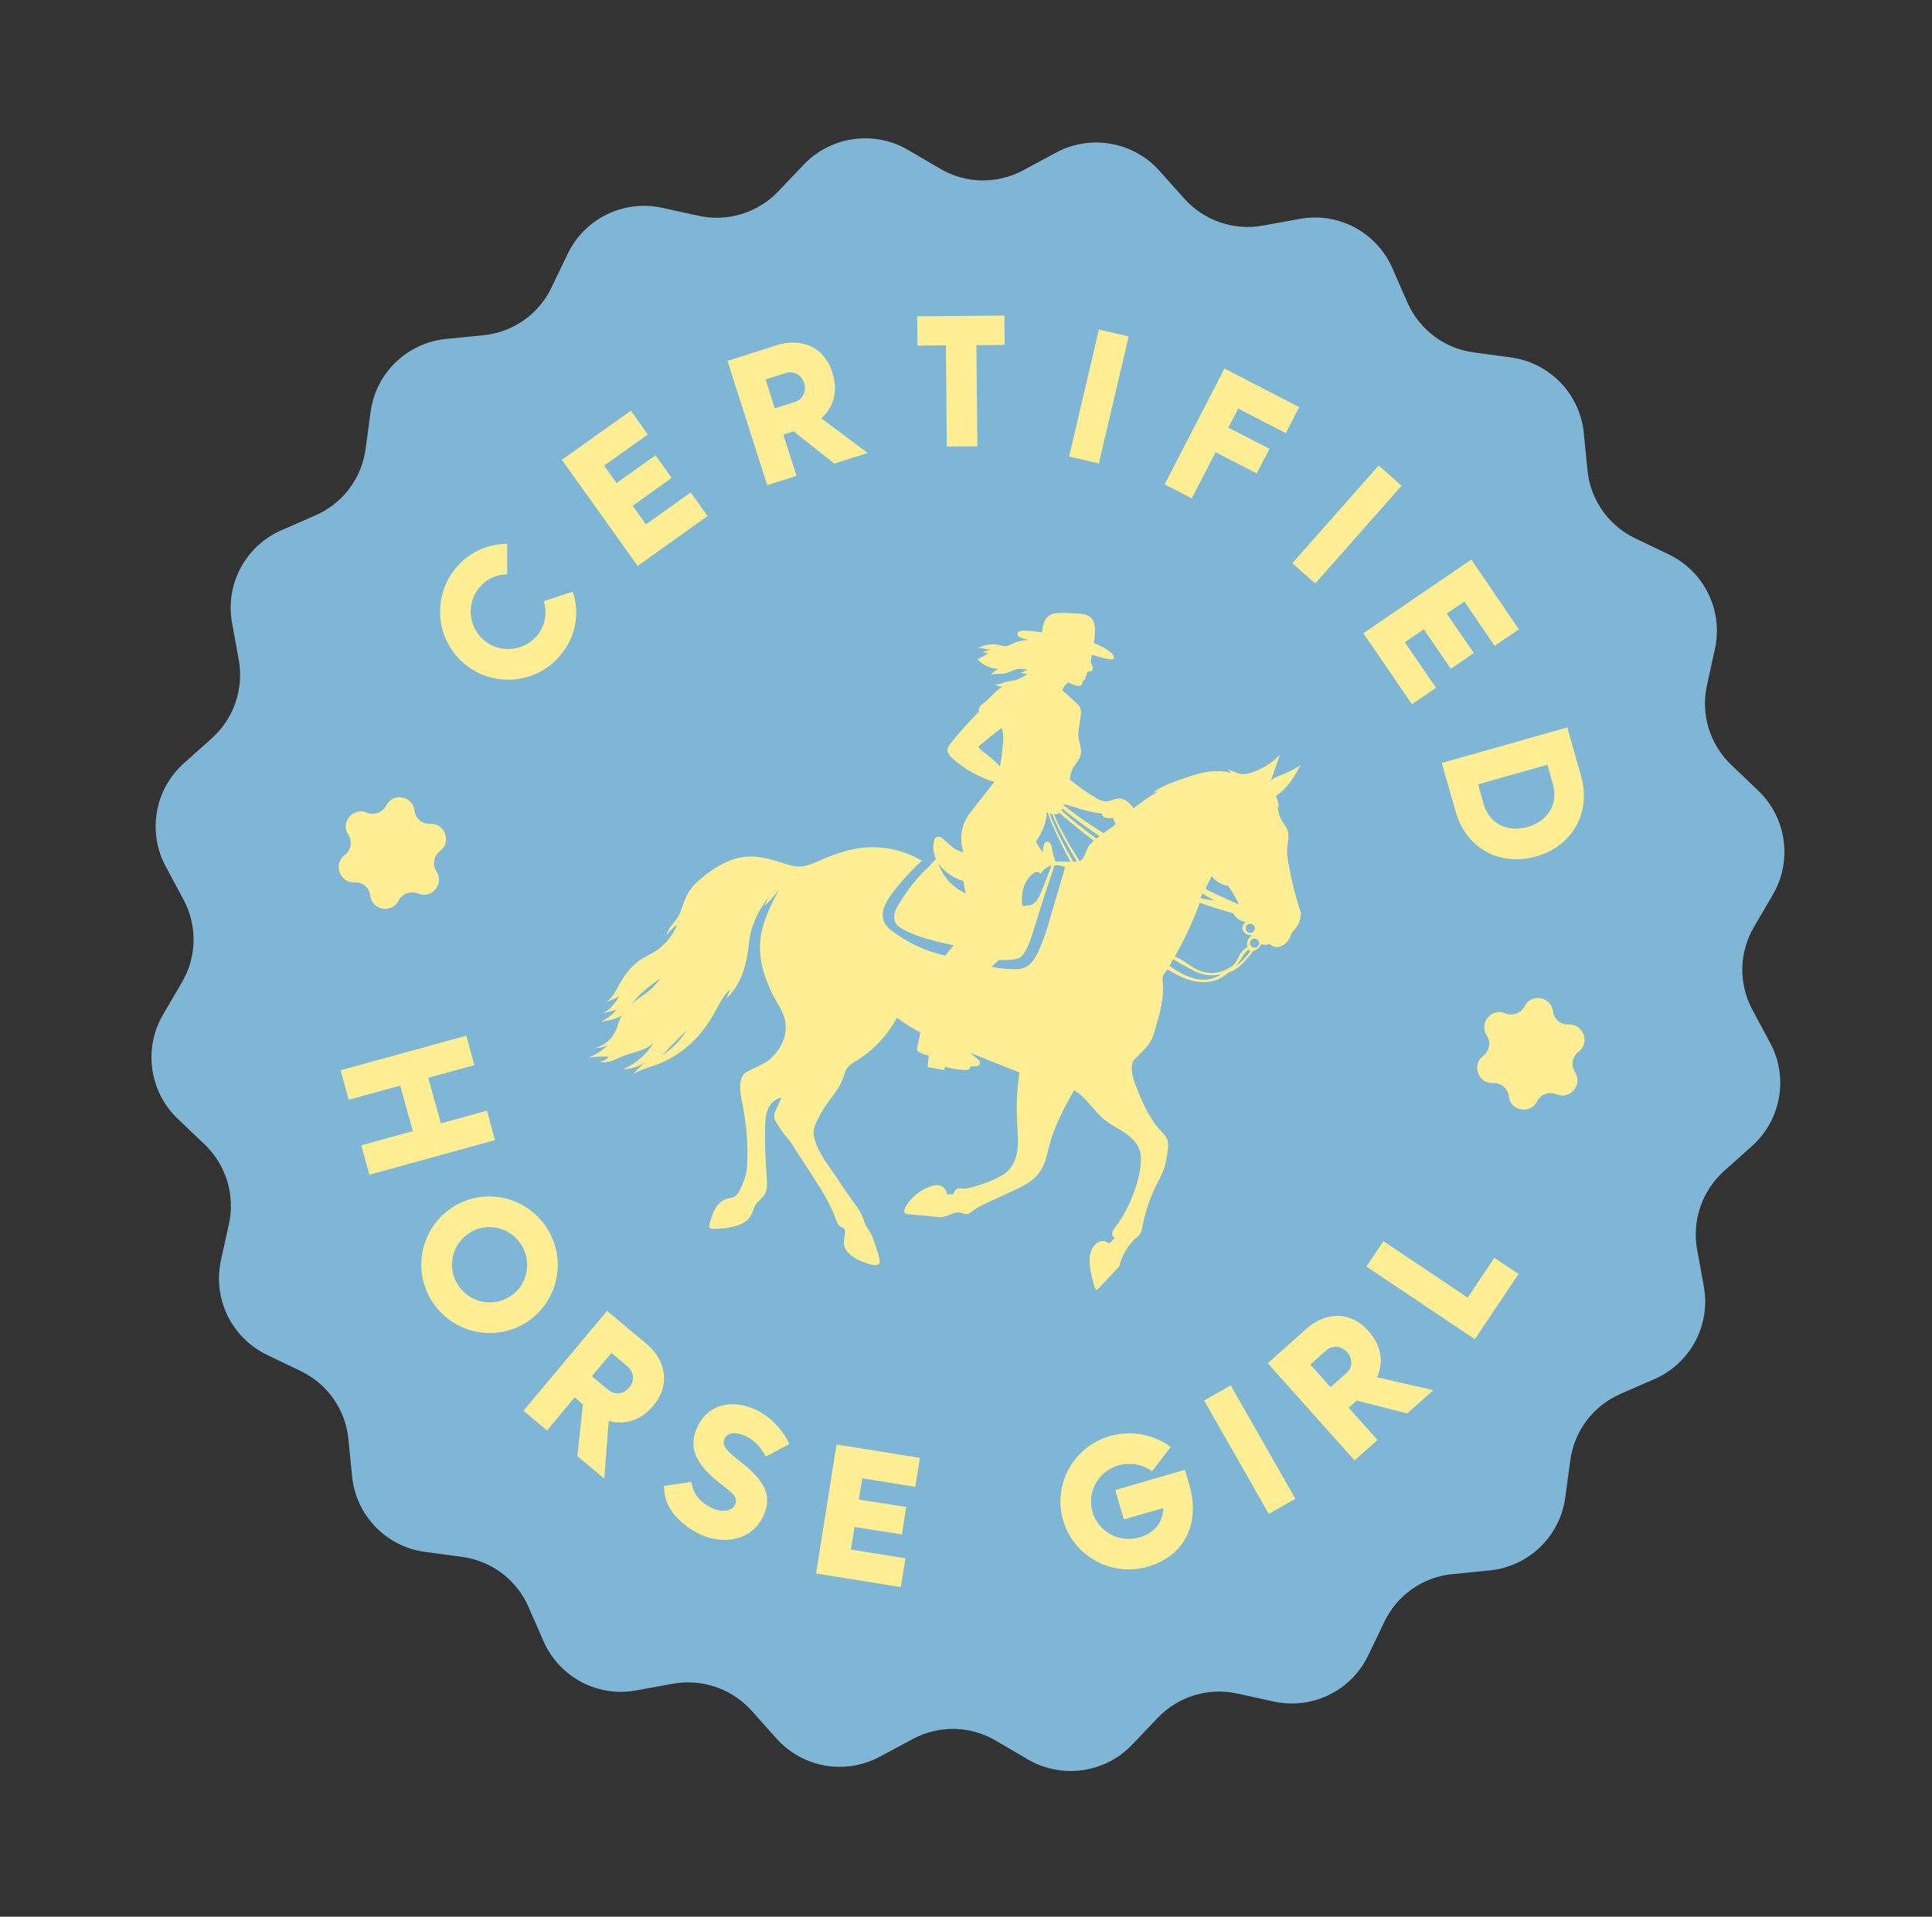 <svg xmlns="http://www.w3.org/2000/svg" fill="none" viewBox="0 0 129 128" height="128" width="129">
<rect x="0" y="0" width="129" height="128" fill="#333333" stroke="none"/>
<g id="Certified Horse Girl">
<path fill="#80B6D5" d="M116.978 76.538C118.928 74.792 119.431 71.941 118.193 69.644L117.009 67.437C116.075 65.699 116.112 63.603 117.111 61.908L118.377 59.742C119.695 57.482 119.283 54.608 117.407 52.807L115.588 51.073C114.163 49.708 113.552 47.706 113.971 45.781L114.508 43.326C115.062 40.771 113.797 38.171 111.437 37.031L109.172 35.943C107.393 35.089 106.191 33.373 105.997 31.409L105.749 28.908C105.486 26.3 103.475 24.223 100.884 23.87L98.394 23.534C96.442 23.27 94.769 22.011 93.974 20.205L92.967 17.903C91.918 15.513 89.358 14.143 86.782 14.619L84.314 15.068C82.38 15.416 80.399 14.734 79.083 13.273L77.414 11.405C75.668 9.455 72.817 8.952 70.52 10.19L68.313 11.374C66.575 12.308 64.48 12.271 62.784 11.272L60.618 10.006C58.358 8.688 55.484 9.1 53.683 10.976L51.95 12.795C50.584 14.22 48.582 14.831 46.657 14.412L44.202 13.875C41.647 13.321 39.047 14.586 37.907 16.946L36.819 19.211C35.965 20.99 34.249 22.192 32.285 22.386L29.784 22.634C27.177 22.897 25.099 24.908 24.746 27.499L24.41 29.989C24.146 31.941 22.887 33.614 21.081 34.409L18.779 35.416C16.389 36.465 15.019 39.025 15.495 41.601L15.944 44.069C16.292 46.002 15.61 47.984 14.149 49.3L12.281 50.969C10.331 52.715 9.828 55.566 11.066 57.863L12.25 60.07C13.184 61.808 13.147 63.903 12.148 65.599L10.882 67.765C9.564 70.024 9.976 72.899 11.852 74.7L13.671 76.433C15.096 77.799 15.707 79.801 15.288 81.725L14.751 84.18C14.197 86.736 15.462 89.336 17.822 90.475L20.087 91.564C21.866 92.418 23.068 94.134 23.262 96.097L23.51 98.599C23.773 101.206 25.784 103.284 28.375 103.637L30.865 103.973C32.817 104.236 34.49 105.496 35.285 107.302L36.292 109.604C37.341 111.994 39.901 113.364 42.477 112.888L44.945 112.439C46.879 112.091 48.86 112.773 50.176 114.234L51.845 116.101C53.591 118.052 56.442 118.554 58.739 117.317L60.946 116.133C62.684 115.199 64.779 115.236 66.475 116.235L68.641 117.501C70.901 118.818 73.775 118.407 75.576 116.531L77.309 114.712C78.675 113.287 80.677 112.676 82.602 113.095L85.057 113.631C87.612 114.185 90.212 112.921 91.352 110.561L92.44 108.295C93.294 106.517 95.01 105.315 96.974 105.121L99.475 104.873C102.082 104.609 104.16 102.598 104.513 100.008L104.849 97.518C105.113 95.566 106.372 93.893 108.178 93.097L110.48 92.091C112.87 91.042 114.24 88.482 113.764 85.906L113.315 83.438C112.967 81.504 113.649 79.523 115.11 78.207L116.978 76.538Z" id="Vector"></path>
<g id="Group">
<g id="Group_2">
<path fill="#FFEE93" d="M31.254 44.517C29.217 43.043 28.777 40.198 30.261 38.163C31.143 36.94 32.491 36.328 33.86 36.317L33.867 38.362C33.121 38.357 32.397 38.689 31.911 39.361C31.093 40.48 31.344 42.052 32.452 42.867C33.583 43.687 35.156 43.424 35.961 42.315C36.445 41.653 36.528 40.853 36.308 40.148L38.246 39.513C38.68 40.83 38.503 42.292 37.61 43.513C36.137 45.55 33.289 46.001 31.254 44.517Z" id="Vector_2"></path>
<path fill="#FFEE93" d="M37.538 30.694L42.123 27.426L43.255 29.015L40.339 31.096L41.166 32.264L43.769 30.403L44.846 31.914L42.244 33.775L43.126 35.022L46.121 32.885L47.245 34.461L42.58 37.796L37.523 30.715L37.538 30.694Z" id="Vector_3"></path>
<path fill="#FFEE93" d="M48.565 24.107L51.876 23.049C53.36 22.576 55 23.048 55.574 24.872C55.995 26.198 55.615 27.245 54.838 27.935L57.933 30.249L55.706 30.959L52.986 28.803L52.303 29.027L53.185 31.778L51.227 32.397L48.577 24.109L48.565 24.107ZM53.078 26.844C53.614 26.674 53.87 26.134 53.693 25.574C53.523 25.039 52.99 24.738 52.466 24.91L51.116 25.338L51.728 27.272L53.078 26.844Z" id="Vector_4"></path>
<path fill="#FFEE93" d="M63.151 23.06L61.264 23.083L61.241 21.127L67.061 21.074L67.084 23.03L65.197 23.053L65.258 29.805L63.221 29.825L63.16 23.073L63.151 23.06Z" id="Vector_5"></path>
<path fill="#FFEE93" d="M73.375 22.004L75.36 22.469L73.371 30.95L71.386 30.485L73.375 22.004Z" id="Vector_6"></path>
<path fill="#FFEE93" d="M81.748 24.606L86.747 27.187L85.855 28.925L82.676 27.285L82.015 28.558L84.763 29.973L83.911 31.614L81.163 30.199L79.574 33.284L77.764 32.345L81.759 24.608L81.748 24.606Z" id="Vector_7"></path>
<path fill="#FFEE93" d="M92.055 31.086L93.585 32.436L87.818 38.964L86.287 37.615L92.055 31.086Z" id="Vector_8"></path>
<path fill="#FFEE93" d="M98.24 37.367L101.415 42.027L99.796 43.131L97.78 40.169L96.594 40.97L98.403 43.609L96.874 44.66L95.065 42.021L93.798 42.889L95.88 45.932L94.274 47.027L91.033 42.287L98.227 37.377L98.24 37.367Z" id="Vector_9"></path>
<path fill="#FFEE93" d="M104.646 48.58L105.568 51.82C106.27 54.287 104.97 56.515 102.565 57.194C100.146 57.881 97.882 56.655 97.191 54.19L96.27 50.95L104.646 48.58ZM99.052 53.669C99.448 55.071 100.711 55.592 102.005 55.223C103.286 54.863 104.09 53.753 103.683 52.349L103.323 51.068L98.694 52.377L99.054 53.657L99.052 53.669Z" id="Vector_10"></path>
</g>
<g id="Group_3">
<path fill="#FFEE93" d="M31.134 69.164L31.672 71.13L28.594 71.977L29.436 75.02L32.514 74.173L33.051 76.14L24.662 78.45L24.125 76.484L27.564 75.54L26.722 72.497L23.283 73.441L22.745 71.474L31.134 69.164Z" id="Vector_11"></path>
<path fill="#FFEE93" d="M30.203 80.633C32.306 79.258 35.124 79.881 36.499 81.984C37.874 84.087 37.284 86.911 35.181 88.286C33.067 89.659 30.247 89.047 28.872 86.944C27.497 84.841 28.087 82.017 30.203 80.633ZM30.586 85.822C31.345 86.99 32.903 87.333 34.071 86.574C35.225 85.825 35.546 84.262 34.788 83.095C34.029 81.927 32.479 81.597 31.325 82.346C30.157 83.105 29.827 84.655 30.586 85.822Z" id="Vector_12"></path>
<path fill="#FFEE93" d="M44.357 99.229L46.173 98.964C46.251 99.689 46.692 100.318 47.573 100.726C48.147 100.988 48.848 100.986 49.089 100.465C49.345 99.925 48.687 99.556 47.983 98.984C46.467 97.752 45.919 96.691 46.568 95.289C47.306 93.708 48.948 93.447 50.457 94.138C51.603 94.673 52.452 95.787 52.693 96.438L51.133 97.277C50.93 96.862 50.501 96.236 49.779 95.901C49.173 95.623 48.588 95.623 48.383 96.069C48.201 96.45 48.395 96.783 49.161 97.389C50.706 98.591 51.719 99.62 50.977 101.223C50.175 102.965 48.216 103.137 46.803 102.486C45.402 101.837 44.29 100.653 44.342 99.249L44.357 99.229Z" id="Vector_13"></path>
<path fill="#FFEE93" d="M55.858 96.468L61.42 97.357L61.114 99.29L57.573 98.723L57.346 100.141L60.508 100.641L60.219 102.474L57.057 101.974L56.814 103.481L60.455 104.066L60.151 105.988L54.488 105.081L55.856 96.479L55.858 96.468Z" id="Vector_14"></path>
<path fill="#FFEE93" d="M70.985 101.536C70.284 99.127 71.682 96.606 74.102 95.907C75.53 95.493 77.072 95.799 78.165 96.635L76.915 98.252C76.33 97.793 75.462 97.64 74.677 97.857C73.334 98.241 72.561 99.632 72.946 100.963C73.33 102.306 74.736 103.059 76.067 102.673C77.132 102.367 77.652 101.632 77.677 100.706L75.039 101.47L74.466 99.508L79.114 98.157L79.415 99.187C80.137 101.668 79.159 103.896 76.642 104.624C74.222 105.322 71.697 103.947 70.987 101.525L70.985 101.536Z" id="Vector_15"></path>
<path fill="#FFEE93" d="M80.402 93.527L82.176 92.519L86.491 100.09L84.717 101.098L80.402 93.527Z" id="Vector_16"></path>
<path fill="#FFEE93" d="M84.653 91.038L87.243 88.727C88.402 87.691 90.087 87.448 91.362 88.879C92.293 89.916 92.372 91.032 91.941 91.978L95.705 92.837L93.962 94.39L90.587 93.531L90.055 94.011L91.972 96.164L90.446 97.526L84.642 91.036L84.653 91.038ZM89.9 91.699C90.322 91.325 90.335 90.73 89.941 90.293C89.567 89.871 88.969 89.812 88.547 90.186L87.486 91.124L88.839 92.637L89.9 91.699Z" id="Vector_17"></path>
<path fill="#FFEE93" d="M91.235 84.584L92.372 82.889L98 86.661L99.779 84L101.392 85.077L98.476 89.432L91.235 84.584Z" id="Vector_18"></path>
<path fill="#FFEE93" d="M40.517 87.529L43.18 89.755C44.37 90.758 44.851 92.393 43.627 93.865C42.726 94.935 41.64 95.169 40.644 94.89L40.343 98.742L38.552 97.243L38.921 93.782L38.371 93.318L36.523 95.53L34.953 94.208L40.553 87.524L40.517 87.529ZM40.618 92.818C41.048 93.181 41.648 93.103 42.013 92.662C42.376 92.232 42.344 91.629 41.914 91.266L40.824 90.351L39.517 91.9L40.607 92.816L40.618 92.818Z" id="Vector_19"></path>
</g>
<g id="Group_4">
<path fill="#FFEE93" d="M62.096 57.832C62.015 57.772 61.933 57.711 61.85 57.662C61.931 57.722 62.015 57.772 62.096 57.832Z" id="Vector_20"></path>
<path fill="#FFEE93" d="M86.877 61.1C86.867 60.96 86.822 60.826 86.777 60.691C86.464 59.729 86.224 58.745 86.044 57.748C85.978 57.404 85.926 57.05 85.942 56.697C85.972 56.266 86.107 55.83 85.96 55.425C85.884 55.205 85.72 55.027 85.605 54.834C85.427 54.539 85.323 54.153 85.302 53.816C85.339 53.869 85.373 53.932 85.399 53.983C85.381 53.693 85.304 53.415 85.189 53.153C85.563 52.921 85.873 52.596 86.142 52.242C86.4 51.885 86.618 51.499 86.835 51.112C86.435 51.363 86.007 51.575 85.563 51.749C85.304 51.853 85.035 51.943 84.849 52.152C85.046 51.555 85.261 50.984 85.468 50.4C84.948 50.94 84.302 51.343 83.594 51.586C83.373 51.662 83.133 51.723 82.897 51.693C82.561 51.645 82.266 51.432 81.939 51.397C82.055 51.452 82.144 51.537 82.23 51.633C81.654 51.45 81.031 51.467 80.436 51.58C79.842 51.694 79.268 51.891 78.702 52.101C78.077 52.324 77.45 52.558 76.941 52.974C77.055 52.913 77.187 52.879 77.315 52.867C76.741 53.191 76.206 53.556 75.708 53.974C75.562 53.822 75.441 53.662 75.29 53.544C75.138 53.425 74.948 53.334 74.754 53.323C74.446 53.315 74.157 53.517 73.847 53.519C73.605 53.523 73.374 53.401 73.165 53.284C72.551 52.923 71.982 52.501 71.428 52.059C71.455 51.777 71.519 51.547 71.612 51.345C71.784 51.019 72.084 50.751 72.158 50.396C72.253 49.988 72.028 49.569 71.999 49.151C71.986 48.965 72.019 48.775 72.041 48.584C72.079 48.373 72.116 48.161 72.144 47.936C72.187 47.691 72.21 47.431 72.099 47.216C72.038 47.102 71.939 47.016 71.85 46.931C71.544 46.648 71.238 46.364 70.93 46.091C70.991 45.941 71.071 45.818 71.172 45.697C71.213 45.659 71.257 45.609 71.305 45.595C71.378 45.573 71.45 45.62 71.513 45.654C71.618 45.707 71.726 45.749 71.835 45.78C71.913 45.794 71.991 45.807 72.06 45.808C72.131 45.798 72.207 45.754 72.241 45.691C72.277 45.617 72.269 45.535 72.314 45.474C72.346 45.422 72.408 45.399 72.449 45.36C72.49 45.321 72.495 45.23 72.441 45.209C72.447 45.176 72.482 45.171 72.52 45.154C72.596 45.11 72.538 44.985 72.587 44.902C72.638 44.808 72.79 44.857 72.88 44.804C72.957 44.76 72.976 44.649 72.957 44.565C72.937 44.481 72.882 44.403 72.862 44.319C72.805 44.125 72.864 43.917 72.922 43.721C73.302 43.845 73.684 43.958 74.074 44.027C74.141 44.039 74.218 44.053 74.291 44.031C74.315 44.024 74.342 44.005 74.359 43.974C74.376 43.943 74.37 43.907 74.376 43.874C74.357 43.721 74.226 43.618 74.115 43.529C73.79 43.288 73.437 43.077 73.044 42.961C73.087 42.59 73.135 42.254 73.102 41.915C73.084 41.694 73.034 41.455 72.879 41.29C72.65 41.031 72.276 41 71.936 40.974C71.685 40.965 71.436 40.944 71.196 40.936C70.957 40.928 70.708 40.907 70.469 40.957C70.268 40.99 70.057 41.079 69.916 41.227C69.665 41.481 69.618 41.875 69.578 42.235C69.165 42.163 68.736 42.121 68.324 42.117C68.233 42.113 68.151 42.121 68.076 42.154C68.001 42.187 67.93 42.266 67.936 42.359C67.943 42.452 68.045 42.528 68.13 42.566C68.352 42.674 68.604 42.741 68.855 42.751C68.435 42.723 68.044 42.792 67.695 42.948C67.508 43.03 67.329 43.136 67.131 43.148C66.981 43.155 66.84 43.108 66.686 43.069C66.187 42.969 65.641 43.069 65.203 43.336C65.486 43.167 65.842 43.425 66.164 43.356C65.982 43.416 65.808 43.488 65.625 43.548C65.744 43.592 65.877 43.615 66.004 43.615C65.77 43.769 65.527 43.91 65.266 44.024C65.621 44.42 66.141 44.661 66.667 44.673C66.467 44.765 66.282 44.904 66.139 45.063C66.443 44.967 66.788 45.028 67.098 44.968C67.431 44.9 67.734 44.678 68.069 44.668C68.253 44.666 68.427 44.72 68.614 44.707C68.468 44.819 68.294 44.891 68.115 44.929C68.28 44.969 68.436 44.997 68.605 45.015C68.308 45.204 68.01 45.393 67.668 45.447C67.548 45.472 67.433 45.475 67.314 45.5C67.016 45.562 66.733 45.73 66.44 45.702C66.582 45.807 66.756 45.861 66.941 45.859C66.443 46.139 66.115 46.632 65.666 46.966C65.585 47.032 65.495 47.085 65.433 47.178C65.358 47.279 65.334 47.413 65.359 47.532C64.676 48.216 64.059 48.911 63.471 49.645C63.38 49.767 63.279 49.887 63.262 50.045C63.245 50.272 63.416 50.474 63.584 50.63C64.386 51.357 65.357 51.907 66.394 52.216C65.919 52.822 65.46 53.407 65.001 53.992C64.826 54.203 64.66 54.426 64.526 54.666C64.144 55.334 64.077 56.172 64.327 56.905C63.775 56.842 63.405 56.398 63.007 56.052C62.928 55.981 62.846 55.921 62.748 55.892C62.65 55.863 62.533 55.877 62.463 55.945C62.409 55.993 62.395 56.071 62.372 56.136C62.277 56.544 62.325 56.989 62.498 57.375C62.335 57.519 62.192 57.677 62.072 57.84C61.258 58.546 60.597 59.429 60.032 60.351C59.904 60.558 59.787 60.767 59.734 60.999C59.682 61.231 59.704 61.499 59.841 61.696C59.951 61.853 60.107 61.949 60.273 62.047C61.309 62.62 62.495 62.864 63.699 63.134C63.493 63.327 63.314 63.56 63.131 63.815C61.847 63.542 60.625 62.982 59.573 62.176C59.381 62.028 59.202 61.87 59.077 61.664C58.902 61.358 58.913 60.969 59.018 60.632C59.124 60.294 59.325 59.997 59.538 59.701C60.128 58.898 60.81 58.157 61.549 57.483C61.632 57.532 61.715 57.582 61.796 57.642C60.812 56.974 59.634 56.617 58.458 56.582C57.168 56.538 55.914 56.938 54.742 57.466C54.23 57.697 53.786 57.872 53.327 57.871C52.971 57.866 52.636 57.749 52.298 57.644C51.496 57.376 50.663 57.149 49.826 57.208C48.823 57.295 47.905 57.811 47.107 58.428C46.614 58.812 46.136 59.245 45.854 59.803C45.625 60.257 45.532 60.78 45.272 61.217C45.013 61.642 44.608 61.984 44.501 62.459C44.697 62.195 44.947 61.952 45.224 61.748C44.921 62.487 44.382 63.139 43.71 63.56C43.389 63.756 43.039 63.912 42.727 64.121C42.036 64.585 41.574 65.319 41.18 66.054C40.995 66.389 40.794 66.744 40.447 66.889C40.779 66.833 41.089 66.704 41.364 66.511C41.077 66.966 40.764 67.439 40.267 67.65C40.574 67.601 40.863 67.525 41.156 67.428C40.889 67.771 40.531 68.041 40.134 68.212C40.619 68.194 41.104 68.05 41.525 67.814C41.319 68.134 41.265 68.503 41.115 68.833C40.868 69.387 40.357 69.813 39.779 69.964C40.063 69.98 40.361 69.917 40.604 69.776C40.216 70.156 39.761 70.455 39.255 70.653C39.719 70.562 40.184 70.529 40.658 70.578C40.5 70.757 40.272 70.878 40.038 70.905C40.609 71.052 41.166 70.691 41.721 70.479C42.398 70.219 43.215 70.145 43.67 69.582C43.205 70.396 42.459 71.045 41.604 71.4C42.168 71.396 42.716 71.217 43.165 70.883C42.845 71.136 42.541 71.427 42.278 71.748C42.763 71.409 43.359 71.284 43.913 71.072C45.486 70.488 46.769 69.267 47.599 67.817C47.947 67.212 48.234 66.562 48.722 66.074C48.692 66.241 48.597 66.454 48.516 66.658C49.352 65.887 49.759 64.753 49.924 63.622C49.989 63.185 50.021 62.743 50.118 62.324C50.322 61.43 50.776 60.614 51.338 59.898C51.234 60.098 51.128 60.309 51.035 60.51C51.405 60.173 51.735 59.795 52.026 59.387C51.488 60.418 50.918 61.5 50.777 62.693C50.608 64.168 51.139 65.651 51.877 66.941C52.063 67.249 52.25 67.558 52.36 67.91C52.554 68.507 52.469 69.181 52.187 69.74C51.905 70.299 51.45 70.793 50.895 71.074C50.555 71.244 50.294 71.359 50.028 71.496C49.89 71.563 49.739 71.64 49.635 71.771C49.532 71.902 49.48 72.065 49.451 72.232C49.356 72.767 49.489 73.318 49.601 73.855C49.819 75.03 49.93 76.221 49.902 77.422C49.899 77.766 49.875 78.095 49.805 78.427C49.73 78.724 49.612 79.002 49.494 79.28C49.374 79.569 49.217 79.874 48.924 79.972C48.838 80.002 48.734 80.007 48.639 80.025C48.27 80.097 47.97 80.366 47.776 80.688C47.581 81.01 47.472 81.369 47.374 81.731C47.358 81.82 47.338 81.931 47.395 81.999C47.445 82.042 47.512 82.054 47.581 82.055C48.049 82.068 48.528 82.026 48.984 81.912C49.416 81.804 49.85 81.628 50.087 81.256C50.259 80.999 50.305 80.674 50.476 80.418C50.631 80.192 50.878 80.029 51.033 79.804C51.255 79.452 51.232 79 51.191 78.58C51.104 77.508 51.066 76.422 51.086 75.334C51.092 74.91 51.11 74.477 51.27 74.092C51.43 73.707 51.768 73.353 52.179 73.299C52.073 73.51 51.98 73.781 51.874 73.992C51.772 74.18 51.665 74.391 51.695 74.615C51.712 74.778 51.802 74.921 51.893 75.052C52.027 75.27 52.163 75.478 52.321 75.69C52.46 75.875 52.615 76.04 52.755 76.225C52.885 76.398 52.991 76.577 53.108 76.759C53.601 77.546 54.104 78.278 54.596 79.065C55.071 79.827 55.503 80.569 55.787 81.365C55.865 81.575 55.937 81.817 56.137 81.921C56.221 81.97 56.332 81.99 56.385 82.08C56.412 82.119 56.416 82.165 56.419 82.212C56.448 82.504 56.317 82.791 56.346 83.083C56.39 83.482 56.726 83.793 57.079 84.005C57.369 84.183 57.69 84.319 58.029 84.414C58.203 84.467 58.382 84.499 58.547 84.471C58.594 84.467 58.653 84.455 58.684 84.414C58.753 84.346 58.737 84.24 58.731 84.147C58.653 83.743 58.515 83.351 58.377 82.959C58.296 82.704 58.202 82.457 58.059 82.225C57.969 82.083 57.866 81.95 57.789 81.799C57.722 81.661 57.683 81.493 57.628 81.346C57.472 80.928 57.202 80.57 56.944 80.214C56.378 79.448 55.878 78.637 55.326 77.862C54.995 77.39 54.719 76.939 54.519 76.445C54.39 76.135 54.289 75.796 54.337 75.459C54.372 75.259 54.439 75.076 54.528 74.896C54.712 74.504 54.927 74.128 55.174 73.77C55.589 73.177 56.087 72.633 56.311 71.949C56.364 71.775 56.407 71.598 56.492 71.441C56.66 71.138 56.991 70.955 57.289 70.766C58.374 70.085 59.283 69.096 59.885 67.962C60.391 68.35 60.921 68.662 61.456 68.951C61.386 69.284 61.316 69.616 61.244 69.959C61.234 70.015 61.222 70.082 61.246 70.143C61.267 70.216 61.342 70.252 61.416 70.288C61.606 70.379 61.801 70.448 62.011 70.496C61.982 70.79 61.965 71.016 61.937 71.241L61.933 71.263C61.933 71.263 61.955 71.267 61.966 71.269C62.322 71.332 62.69 71.397 63.047 71.46C63.06 71.382 63.072 71.315 63.097 71.239C63.523 71.36 63.991 71.443 64.46 71.456C64.515 71.466 64.575 71.454 64.635 71.441C64.734 71.401 64.796 71.309 64.802 71.207C64.977 71.192 65.098 71.224 65.204 71.209C65.31 71.193 65.428 71.11 65.436 70.997C65.456 70.885 65.347 70.786 65.257 70.713C65.096 70.581 64.938 70.438 64.777 70.306C65.872 70.741 66.965 71.186 68.071 71.622C67.897 72.74 67.85 73.915 67.919 75.087C67.954 75.609 67.997 76.145 67.951 76.666C67.892 77.195 67.731 77.718 67.374 78.114C67.088 78.431 66.698 78.627 66.3 78.798C65.841 78.992 65.364 79.161 64.87 79.292C64.64 79.355 64.402 79.405 64.177 79.377C64.11 79.365 64.043 79.353 63.984 79.365C63.807 79.392 63.716 79.582 63.653 79.744C63.513 79.753 63.374 79.763 63.234 79.773C63.226 79.496 63.016 79.252 62.777 79.176C62.536 79.11 62.273 79.167 62.038 79.263C61.385 79.516 60.806 79.999 60.456 80.615C60.375 80.75 60.328 80.949 60.45 81.039C60.491 81.069 60.548 81.068 60.604 81.078C61.236 81.143 61.858 81.196 62.49 81.261C62.623 81.285 62.75 81.284 62.889 81.274C63.053 81.257 63.212 81.205 63.361 81.139C63.62 81.035 63.893 80.923 64.156 80.992C64.245 81.008 64.34 81.059 64.429 81.075C64.652 81.114 64.854 80.943 65.026 80.813C65.343 80.581 65.705 80.415 66.067 80.25C66.629 79.993 67.194 79.725 67.756 79.468C68.094 79.309 68.432 79.151 68.733 78.94C69.061 78.71 69.34 78.427 69.539 78.083C69.835 77.572 69.94 76.982 70.086 76.41C70.437 75.14 71.069 73.965 71.708 72.815C72.496 73.229 72.999 74.156 73.74 74.769C74.152 75.106 74.65 75.343 75.092 75.639C75.533 75.935 75.957 76.332 76.107 76.852C76.195 77.132 76.198 77.442 76.169 77.736C76.11 78.46 75.895 79.157 75.64 79.824C75.35 80.554 74.994 81.272 74.505 81.898C74.403 82.018 74.3 82.149 74.272 82.305C74.245 82.461 74.314 82.657 74.469 82.684C74.279 82.72 74.227 83.02 74.044 83.011C73.964 83.009 73.896 82.939 73.822 82.903C73.706 82.848 73.566 82.858 73.443 82.905C73.135 83.023 72.909 83.328 72.817 83.656C72.724 83.984 72.745 84.321 72.789 84.662C72.85 85.098 72.957 85.53 73.08 85.942C73.111 86.028 73.162 86.129 73.243 86.12C73.279 86.115 73.318 86.088 73.348 86.047C73.814 85.555 74.269 85.061 74.734 84.569C74.911 83.83 75.304 83.165 75.849 82.675C75.958 82.579 76.065 82.495 76.144 82.371C76.223 82.247 76.251 82.091 76.276 81.946C76.445 80.989 76.759 80.056 77.189 79.179C77.369 78.809 77.583 78.444 77.722 78.044C77.843 77.686 77.897 77.317 77.95 76.947C78.003 76.647 78.038 76.32 77.905 76.032C77.814 75.832 77.646 75.676 77.503 75.513C76.739 74.701 76.293 73.646 75.879 72.608C75.657 72.041 75.445 71.418 75.661 70.847C75.871 70.632 76.095 70.407 76.32 70.171C76.517 69.965 76.703 69.756 76.837 69.516C76.97 69.287 77.037 69.034 77.118 68.773C77.427 67.736 77.744 66.655 77.635 65.58C77.621 65.462 77.605 65.356 77.636 65.247C77.671 65.046 77.844 64.916 77.933 64.736C78.558 65.099 79.218 65.457 79.946 65.562C80.674 65.668 81.464 65.485 81.981 64.968C82.37 64.841 82.685 64.621 82.949 64.358C83.214 64.094 83.462 63.793 83.686 63.5C83.805 63.475 83.919 63.415 84.002 63.337C84.085 63.26 84.149 63.157 84.202 63.051C84.365 63.103 84.534 63.121 84.681 63.067C84.706 63.059 84.73 63.052 84.754 63.045C84.799 63.053 84.828 63.081 84.858 63.109C85.018 63.241 85.252 63.282 85.459 63.215C85.666 63.148 85.838 63.018 85.97 62.858C86.104 62.686 86.184 62.493 86.252 62.299C86.553 61.961 86.862 61.579 86.836 61.138L86.877 61.1ZM43.089 66.367C42.735 66.615 42.341 66.833 42.105 67.193C42.601 66.396 43.363 65.853 44.099 65.328C43.822 65.727 43.484 66.081 43.089 66.367ZM44.214 70.47C44.808 69.84 45.337 69.313 45.855 68.784C45.449 69.459 44.886 70.049 44.214 70.47ZM62.644 57.654C63.102 58.251 63.684 58.664 64.342 58.837C64.362 59.116 64.404 59.399 64.494 59.668C63.528 59.222 62.921 58.495 62.646 57.642L62.644 57.654ZM65.91 50.397C65.728 50.261 65.523 50.122 65.37 49.946C65.35 49.931 65.342 49.907 65.335 49.882C65.341 49.849 65.356 49.828 65.382 49.81C65.868 49.402 66.364 48.996 66.892 48.606C67.022 49.043 66.997 49.509 66.939 49.97C66.902 50.377 66.84 50.791 66.772 51.181C66.499 50.903 66.213 50.634 65.899 50.395L65.91 50.397ZM68.339 59.289C68.452 58.907 68.677 58.545 69.003 58.327C69.081 58.272 69.158 58.228 69.249 58.232C69.342 58.226 69.436 58.277 69.467 58.363C69.643 58.084 69.909 57.878 70.211 57.793C69.986 58.42 69.749 59.044 69.481 59.651C69.359 59.952 69.2 60.268 68.913 60.401C68.8 60.45 68.67 60.473 68.553 60.487C68.447 60.503 68.354 60.509 68.254 60.492C68.22 60.095 68.224 59.682 68.337 59.3L68.339 59.289ZM70.026 61.642C69.807 62.362 69.579 63.068 69.233 63.731C69.058 64.067 68.838 64.407 68.498 64.577C68.156 64.758 67.747 64.732 67.36 64.71C66.996 64.691 66.634 64.662 66.203 64.563C66.367 64.419 66.53 64.276 66.697 64.11C67.014 64.132 67.327 64.118 67.632 64.08C67.761 64.068 67.891 64.045 68.016 63.987C68.24 63.889 68.382 63.672 68.501 63.452C68.741 63.001 68.883 62.52 69.039 62.031C69.472 60.615 69.939 59.204 70.406 57.793C70.622 57.739 70.848 57.825 71.123 57.897C70.765 59.143 70.397 60.387 70.019 61.618L70.026 61.642ZM70.462 57.539C70.367 57.235 70.282 56.933 70.233 56.626C70.209 56.438 70.139 56.311 70.038 56.235C69.977 56.19 69.882 56.208 69.818 56.243C69.753 56.288 69.716 56.362 69.692 56.438C69.678 56.517 69.664 56.594 69.65 56.672C69.635 56.761 69.641 56.855 69.637 56.946C69.437 56.646 69.29 56.437 69.158 56.207C69.503 55.751 69.737 55.206 69.859 54.642L69.896 54.235C69.896 54.235 69.919 54.239 69.95 54.256C70.272 55.232 71.092 56.835 71.472 57.545C71.139 57.544 70.795 57.54 70.464 57.528L70.462 57.539ZM71.656 57.543C70.979 56.367 70.368 55.145 70.078 54.313C70.134 54.323 70.185 54.355 70.252 54.367C70.664 55.416 71.598 57.027 71.909 57.541C71.829 57.539 71.736 57.545 71.656 57.543ZM72.669 56.55C72.492 56.84 72.449 57.212 72.202 57.444C72.174 57.473 72.145 57.503 72.097 57.517C71.375 56.402 70.709 55.228 70.377 54.377C70.501 54.388 70.643 54.367 70.748 54.293C71.126 54.624 71.945 55.32 73.04 56.145C72.905 56.259 72.766 56.395 72.669 56.55ZM73.214 56.003C72.255 55.317 71.441 54.657 70.879 54.133C70.898 54.09 70.917 54.048 70.938 53.994C71.502 54.507 72.718 55.364 73.414 55.843C73.347 55.9 73.281 55.946 73.216 55.992L73.214 56.003ZM74.375 55.151C74.141 55.305 73.916 55.472 73.691 55.639C72.344 54.816 71.323 54.027 71.002 53.764C71.004 53.753 71.007 53.73 71.01 53.719C71.392 53.764 71.757 53.909 72.117 54.018C72.595 54.171 73.094 54.271 73.588 54.335C73.563 54.411 73.594 54.497 73.689 54.548L73.796 54.59C73.924 54.647 74.082 54.663 74.214 54.629C74.236 54.633 74.274 54.617 74.296 54.62C74.318 54.624 74.335 54.662 74.342 54.686C74.374 54.761 74.407 54.835 74.442 54.899C74.458 54.936 74.484 54.987 74.463 55.04C74.455 55.085 74.405 55.111 74.377 55.14L74.375 55.151ZM83.534 61.693C83.701 61.722 83.811 61.88 83.782 62.047C83.752 62.214 83.595 62.324 83.428 62.294C83.261 62.265 83.151 62.108 83.18 61.941C83.21 61.774 83.367 61.663 83.534 61.693ZM80.927 58.5C80.949 58.573 80.997 58.627 81.047 58.67C81.31 58.935 81.658 59.111 81.996 59.148C82.282 59.543 82.529 59.965 82.728 60.402C82.161 60.165 81.567 59.888 80.984 59.612C80.814 59.536 80.654 59.462 80.499 59.366C80.604 59.098 80.746 58.813 80.916 58.498L80.927 58.5ZM80.269 59.693C80.269 59.693 80.273 59.671 80.284 59.673L80.306 59.677C80.563 59.848 80.835 60 81.109 60.14C80.782 60.105 80.459 60.048 80.14 59.969C80.178 59.884 80.216 59.799 80.265 59.715L80.269 59.693ZM79.733 65.341C79.139 65.19 78.599 64.865 78.099 64.513C78.159 64.363 78.243 64.217 78.328 64.059C78.672 64.258 79.027 64.458 79.373 64.646C79.562 64.748 79.748 64.861 79.952 64.943C80.456 65.147 81.034 65.191 81.563 65.055C80.989 65.447 80.324 65.502 79.731 65.352L79.733 65.341ZM82.165 64.575C81.586 64.99 80.799 65.092 80.132 64.837C79.529 64.604 79.041 64.116 78.441 63.873C79.103 62.726 79.659 61.526 80.107 60.285C80.799 60.533 81.572 60.773 82.369 61.005C82.421 61.164 82.56 61.291 82.704 61.386C82.848 61.48 83.011 61.532 83.174 61.584C83.058 61.655 82.99 61.781 82.969 61.903C82.947 62.026 82.99 62.171 83.088 62.269C83.222 62.419 83.434 62.456 83.636 62.48C83.491 62.524 83.378 62.642 83.319 62.781C83.26 62.919 83.266 63.081 83.294 63.247C83.064 63.379 82.88 63.576 82.746 63.816C82.661 63.974 82.596 64.146 82.491 64.288C82.4 64.41 82.292 64.506 82.174 64.588L82.165 64.575ZM82.507 64.521C82.841 64.189 82.985 63.698 83.356 63.419C83.395 63.46 83.448 63.481 83.483 63.544C83.21 63.921 82.889 64.244 82.507 64.521ZM83.713 63.286C83.545 63.257 83.435 63.1 83.465 62.933C83.494 62.766 83.651 62.655 83.819 62.685C83.986 62.714 84.096 62.871 84.066 63.039C84.037 63.206 83.88 63.316 83.713 63.286Z" id="Vector_21"></path>
</g>
<path fill="#FFEE93" d="M105.399 70.234C106.193 69.639 105.727 68.374 104.743 68.418C104.209 68.451 103.749 68.06 103.693 67.533C103.568 66.546 102.243 66.312 101.799 67.199C101.555 67.673 100.992 67.872 100.51 67.672C99.591 67.281 98.732 68.312 99.273 69.154C99.562 69.595 99.458 70.186 99.033 70.513C98.239 71.108 98.705 72.373 99.689 72.328C100.223 72.296 100.682 72.687 100.739 73.214C100.864 74.2 102.189 74.434 102.632 73.547C102.877 73.074 103.44 72.874 103.922 73.074C104.84 73.466 105.7 72.434 105.159 71.593C104.869 71.151 104.974 70.561 105.399 70.234Z" id="Vector_22"></path>
<path fill="#FFEE93" d="M29.381 56.83C30.175 56.235 29.709 54.969 28.725 55.014C28.191 55.046 27.732 54.655 27.676 54.129C27.551 53.142 26.226 52.908 25.782 53.795C25.538 54.268 24.974 54.468 24.493 54.268C23.574 53.876 22.715 54.908 23.256 55.749C23.545 56.191 23.441 56.781 23.016 57.108C22.222 57.703 22.688 58.968 23.672 58.924C24.206 58.892 24.665 59.282 24.722 59.809C24.846 60.796 26.172 61.03 26.615 60.143C26.86 59.669 27.423 59.47 27.904 59.67C28.823 60.062 29.683 59.03 29.142 58.188C28.852 57.747 28.956 57.157 29.381 56.83Z" id="Vector_23"></path>
</g>
</g>
</svg>
